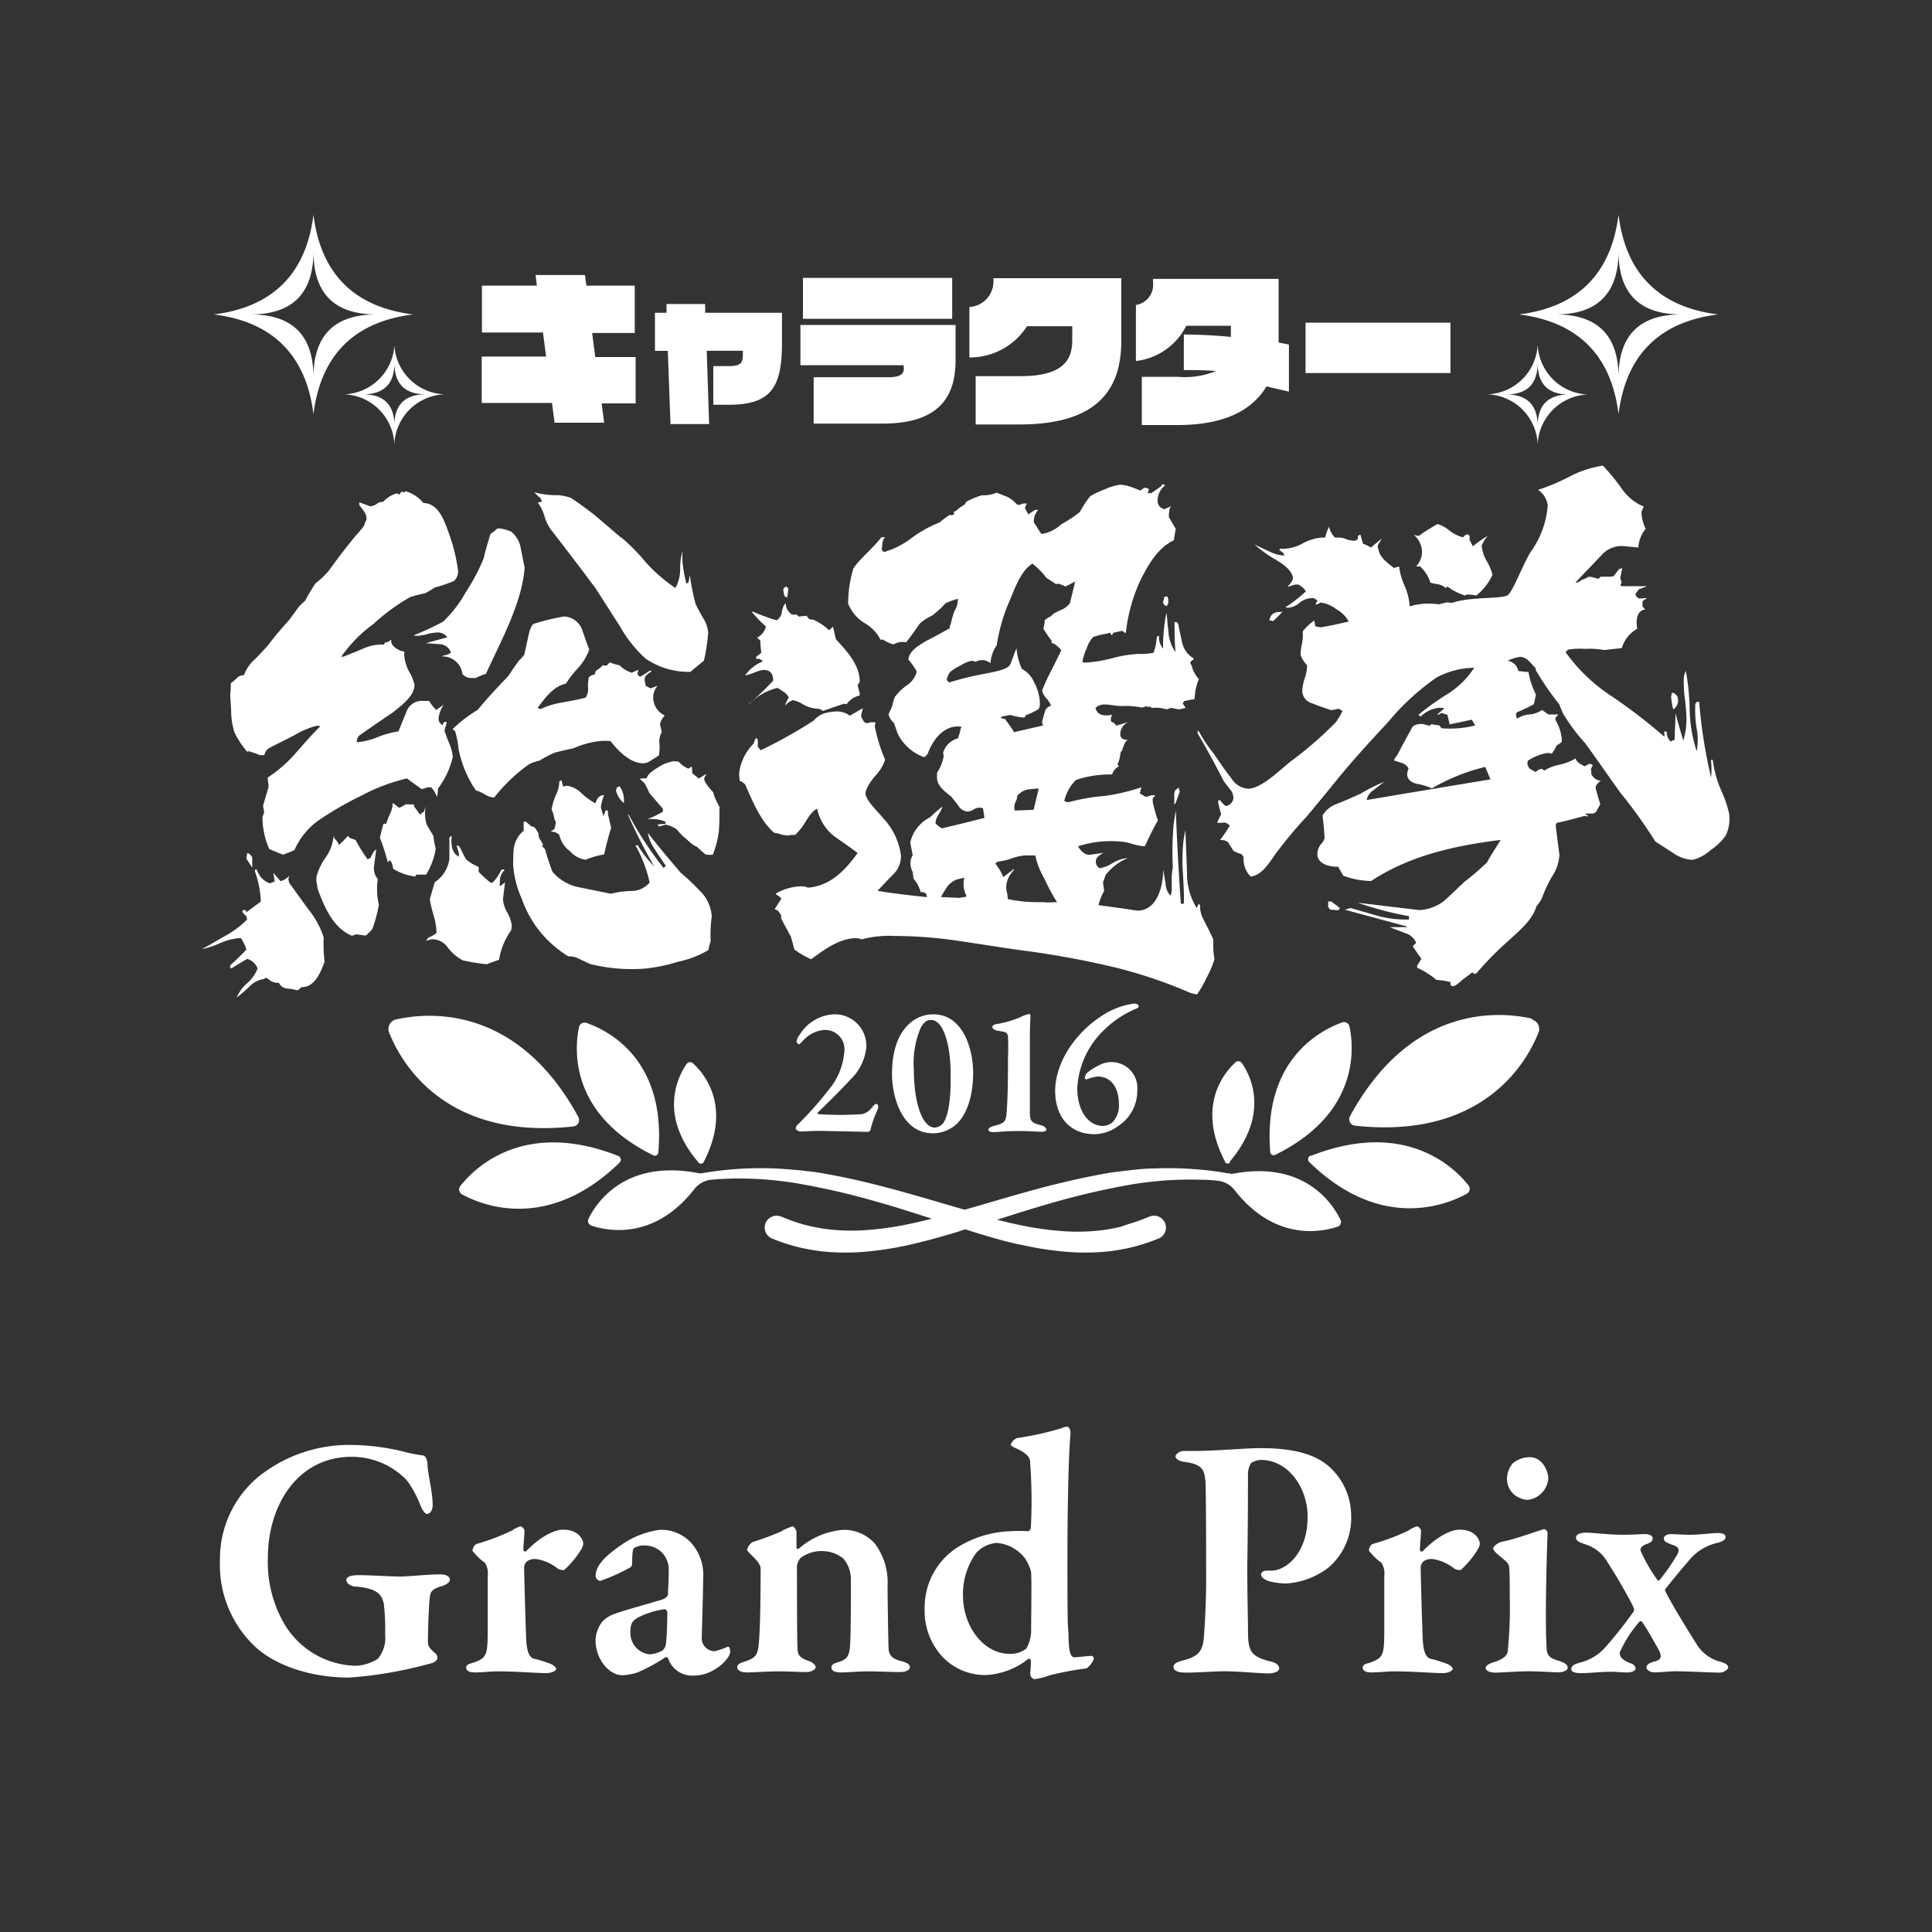 <svg xmlns="http://www.w3.org/2000/svg" width="200" height="200" viewBox="0 0 200 200"><rect x="0" y="0" width="200" height="200" fill="#333333" stroke="none"/><title>grand-prix</title><rect width="200" height="200" fill="none"/><path d="M69.41,43.9h4l-.25-7.59H76.9v.35c0,.95-.23,1.24-1.47,1.24H73.84v4h1.59c4.31,0,5.52-1.72,5.52-6.36V32.38H73l0-.91H69l0,.91H67.8v3.94h1.33Zm-12-.14h5.13l-.26-2h3.52v-4.8H61.62l-.32-2.49h4.41V29.57h-5l-.16-1.1H55.44l.14,1.1H49.89v4.85h6.32l.32,2.49H49.87v4.8h7.27Zm36.16-5.64c0,.61-.39.93-1.65.93H84.23v4.8h7.13c5.94,0,7.56-2.86,7.56-6.57V33.64H82.86v4.17H93.54Zm29.26-4.4h4.59v1.16c-1.51-.16-3.4-.25-4.87-.25v3.68c.95,0,2.19,0,3.33.1a8.5,8.5,0,0,1-3.92.6h-3.76V44h3.71c5.08,0,7.81-1.68,9.19-4l2.33.54V35.67l-1.07-.21V28.87h-13v.4a2.1,2.1,0,0,1-1.77,2.3v5.8A6.68,6.68,0,0,0,122.8,33.73Zm27.32-.32h-15v5.22h15ZM98.57,28.77H83.12V33H98.57Zm7.77,5H111v1.44c0,2-.88,3.73-5.38,3.73H101v5h4.54c8.74,0,10.54-4.26,10.54-8.74V28.8H102.84v.39a2.64,2.64,0,0,1-2.49,2.59V37A7,7,0,0,0,106.34,33.73ZM44.08,97.41a2.33,2.33,0,0,1,.72-.18,2,2,0,0,1,1.58.89,4.72,4.72,0,0,0,1.52,1.29,19,19,0,0,0,2.48.41q.55-.22,1.28-.46a7.24,7.24,0,0,1,1.25-3.05l.07-.43a3.37,3.37,0,0,0-.46-1.4,3.31,3.31,0,0,1-.45-1.36c0-.08.07-.67.21-1.78l-.53.41a2.17,2.17,0,0,1,0-.51,1.5,1.5,0,0,1,.49-1.17L52.09,90H52l-.12.07a4.49,4.49,0,0,1-.91,1.32l-.23-.05a11.71,11.71,0,0,1-1.19-1.09l0-.51a4.69,4.69,0,0,1-1.29-.77c-.11-.17-.34-.6-.68-1.32l-.28-.18v.19l.2.63,0,.39c-.78-.39-.82-1.36-.74-2.15a.43.43,0,0,0-.24.2q0,.32,0,1.06c0,.49,0,.87,0,1.13A3.45,3.45,0,0,1,45,91.33l-.51,1.77a15.79,15.79,0,0,0,.43,1.77,7,7,0,0,1,.27,1.7,3,3,0,0,1-.86.5Zm29.25.94a5.33,5.33,0,0,1,.24-.9,13.17,13.17,0,0,1,.11-2.55,4,4,0,0,0-1.09-2.54c-.68-.7-1.37-1.4-2.11-2-1.16-1.36-2.32-2.72-3.41-4.14a4.21,4.21,0,0,0,.73,1.73q.56.86,1.12,1.67l-.21.25a36.53,36.53,0,0,1-3.63-5.53H65a59.53,59.53,0,0,0,2.72,5.35A11.92,11.92,0,0,1,66,87.47a.56.56,0,0,0-.22.13l.12.12a14.07,14.07,0,0,1,1.35,3.63,2.41,2.41,0,0,1-1.9.88,9.9,9.9,0,0,0-2.12.29l-3.28-.67a4.75,4.75,0,0,1-2.76-1.61,23,23,0,0,1-.76-2.3,1,1,0,0,0-.29-.3l.06-.25a4.35,4.35,0,0,0-.26-.43,1.23,1.23,0,0,1-.2-.68,3,3,0,0,0-.39-.61l-.06-.06L55,85.54l-.56-.48h-.23V86a2.79,2.79,0,0,0-1,1.74c0-.17-.09.45-.09,1.78A10,10,0,0,0,54,93a11.28,11.28,0,0,0,4.84,6,2.23,2.23,0,0,1,1.15.28l1.09.51a17.79,17.79,0,0,0,5.54.49,16.89,16.89,0,0,0,3.57-.72A10.16,10.16,0,0,0,73.33,98.35ZM55.85,78.74a10.35,10.35,0,0,1,1.62-.84q1.24-.31,1.88-.43a9.37,9.37,0,0,1,2.77-.76,9.51,9.51,0,0,1,1.07,0c.8,1,2,2.29,3.4,2.31a1.57,1.57,0,0,0,.79-.29l.82-.52A5,5,0,0,0,68.27,77a1.87,1.87,0,0,1,.24-1.22c-.12-.51-.18-.77-.19-.81a1.8,1.8,0,0,1,.5-.9,2.07,2.07,0,0,1-1.2-2A1.86,1.86,0,0,1,68.07,71l-.73.26L66.85,71l-.13-.62L66.8,70a4.77,4.77,0,0,1,.67-.51.51.51,0,0,0-.22-.05,9.86,9.86,0,0,1-1,.62L66,69.84c0-.14.05-.31.08-.51l-.68.31a3.15,3.15,0,0,1-1.27-.77,4.32,4.32,0,0,1-1-.31l-.35.36-.38-.05a3.26,3.26,0,0,1-.71.57l-.14.37,0,.05a.67.67,0,0,0-.62.32.2.2,0,0,0,0,.16,2.57,2.57,0,0,0-.05.88,1.58,1.58,0,0,1-.26,1c-.78.2-1.57.35-2.37.49a9,9,0,0,0-2.32.7l-.27-.15c.77-1,1.6-2.2,2.91-2.48a12.72,12.72,0,0,1,1.08-1.42A6,6,0,0,0,61,67.25q-.41-1.1-.77-2.15a2.09,2.09,0,0,0-1.84-1.28,23,23,0,0,0-3.14.76c-.24.14-.44.64-.6,1.49-.22,1-.35,1.6-.38,1.71a4,4,0,0,1-.54.59c-.51.71-.88,1.25-1.1,1.6-1.09,1.14-2.17,2.28-3.17,3.51a14.28,14.28,0,0,0-2.61,2l.26.21a9.13,9.13,0,0,1,.36,1.84,11.48,11.48,0,0,0,1.79,4.29,3.63,3.63,0,0,1,.9.4,2.11,2.11,0,0,0,1,.34,17.13,17.13,0,0,1,3.62-3.45A4.45,4.45,0,0,1,55.85,78.74ZM33.51,97.05a8.89,8.89,0,0,0-1.58-2.91q-1-1.37-2-2.76L29.85,91l.1-.34a1.93,1.93,0,0,1-.9.56l-.76-.86.15.87a2,2,0,0,1-.52.21,2.15,2.15,0,0,1-1.32-1.4L26.45,90l-.06.07,0,.14A10.16,10.16,0,0,1,27,93.33l-1.5,1.11a.31.31,0,0,0-.18-.27l-.17.07-.07.14a2.11,2.11,0,0,0,.43.47l.07.34a9.88,9.88,0,0,1-2.32,1.72c-.79.46-1.58.93-2.38,1.35a9.12,9.12,0,0,0,2-.67,6.25,6.25,0,0,1,2.05-.49,4.59,4.59,0,0,1,.58,1.2c-.61.64-1.15,1.16-1.62,1.57l-.07.13v.13l.1.13,1.67-1a1.68,1.68,0,0,1,1.08,1,4.06,4.06,0,0,1-1.1,1.54,3.87,3.87,0,0,0-1.06,1.46,15.94,15.94,0,0,0,1.32-1.14,2.5,2.5,0,0,1,1.49-.77l.18-.14a2.11,2.11,0,0,1,.48.3,1.32,1.32,0,0,0,.89.22,1,1,0,0,0,.87.6,7.49,7.49,0,0,1,1.08.19l.42-.34c1.34.05,2-1.61,2.36-2.64A14.59,14.59,0,0,1,33.51,97.05ZM57,86.1a1.07,1.07,0,0,1,.91.35A2.79,2.79,0,0,0,59,88.11a2.65,2.65,0,0,0,1.62.89,8.69,8.69,0,0,1,1.92-.55c.21-.92.43-1.84.73-2.74-.23-1-.34-1.49-.34-1.41a2.13,2.13,0,0,0,0-.37l-.22-.06-.25.62-.26-.91a5.25,5.25,0,0,1,.34-1.28l-.33.06-.27.19a2.42,2.42,0,0,0-.31.61,7.19,7.19,0,0,1-1.46-1.07,2.7,2.7,0,0,0-1.44-.75l-.44.07-.17-.65-.22.12a3.34,3.34,0,0,1-.37,1.45,6.5,6.5,0,0,0-.43,1.48,3,3,0,0,1,.29,1l.17.31-.16.69Zm-16.68,3h.11a2.1,2.1,0,0,1,.27.84,5.87,5.87,0,0,0,2.28.8l.13-.2,1,0a7.32,7.32,0,0,0,1-2.7,7.77,7.77,0,0,1-.25-1.34c-.07-.08-.31-.48-.71-1.19a4.42,4.42,0,0,1-.1-1.83l-.15.51-.41.33-.1-.12c-.24-.33-.39-.54-.45-.62a.35.35,0,0,1-.09-.25v-.06l-.94,0q.17,0-.52.33h-.11l-.62-.49a2.79,2.79,0,0,1-.26,1.09,8.27,8.27,0,0,0-.43,1.1.32.32,0,0,0-.28,0c-.17.61-.29,1.09-.36,1.44a20.59,20.59,0,0,1,.83,2.58l.07-.2ZM39.11,91a1.68,1.68,0,0,1-.38-1.36c0-.09.08-.66.22-1.71l-.18.14a3,3,0,0,0-.41.74l-.3.14a14.38,14.38,0,0,1-1.25-2l-.53-.18a.45.45,0,0,1-.25-.25,12.06,12.06,0,0,1-.94.95,1.7,1.7,0,0,0-.35-.55.37.37,0,0,1-.16-.29l0-.06-.06.07a4.43,4.43,0,0,1-.84,2.17,6.07,6.07,0,0,0-.93,2l0,.4q.1.53.13.8c.69,1.85,1.59,4.06,3.56,4.86l.42-.15,1,.13a4.3,4.3,0,0,0,.69-.69,14.35,14.35,0,0,0,.67-2.52A7,7,0,0,1,39.11,91Zm24.75-9.48a2.52,2.52,0,0,1-.1.3,2.48,2.48,0,0,0,.83,1.32l0-.36a2.39,2.39,0,0,0-.45-1.38ZM25.58,88.34l-.08.54.61.94c0-.43,0-.65,0-1.08Q25.8,88.28,25.58,88.34Zm20.32-24a30.55,30.55,0,0,1-3.08,1.43,1.16,1.16,0,0,0,.38.05,4.64,4.64,0,0,0,1-.17,4.67,4.67,0,0,1,1-.17,1.22,1.22,0,0,1,1.11.49l-2.22.61,1.47.11a1.26,1.26,0,0,1,1.12.87,1.33,1.33,0,0,1-.72.28l-.2.11a2.08,2.08,0,0,1,2.11,1.82,1.19,1.19,0,0,0,.93.42h.43a9.8,9.8,0,0,1,1.08-.44c1.5-3.33,3.74-7.32,4-11q-.21-1-.4-2a2.81,2.81,0,0,0-1-1.72,5,5,0,0,0-1.11-.32l-.32,0a4.75,4.75,0,0,1-.7.56c-.26.83-.52,1.66-.7,2.51a20.58,20.58,0,0,1-1.85,3.5A12.46,12.46,0,0,1,45.9,64.32ZM44,52.08h-.16a3.82,3.82,0,0,0-1.8-1.22.72.72,0,0,1-.31.09l-.16-.06-.24.32-.17-.12h-.16a3.22,3.22,0,0,0-1.35.87.9.9,0,0,0-.64.2,1.34,1.34,0,0,1-.69.25L37.19,52l0,.28s.2.25.48.63a1.42,1.42,0,0,1,.27.68l0,.22a1.79,1.79,0,0,0-.25.61,10.52,10.52,0,0,1-.84,1c-1,1.21-1.94,2.44-2.85,3.71a9.72,9.72,0,0,1-1.33,1.25,15.17,15.17,0,0,0-1.06,1.78l-.62.58q-.73,1-1.1,1.5a30.9,30.9,0,0,0-2.11,2.52q-.71.8-1.44,1.53a4,4,0,0,0-1.09,1.61.92.92,0,0,0-.71.28,6.21,6.21,0,0,1-.65.55c0,.5,0,.74-.06,1.23,0,.11.05.66.1,1.64a7.55,7.55,0,0,0,.34,2.22,9.49,9.49,0,0,0,1.32,2l.16-.06c.84.28,1.21.41,1.1.41h.52a1.09,1.09,0,0,1,.54-.76l2.51-1.27a9.14,9.14,0,0,1,2.32-1,1,1,0,0,1,.42.05c-.9.86-1.71,1.82-2.53,2.75a14.24,14.24,0,0,1-2.91,2.55c0,.37.06.56.09.93-.25.88-.45,1.54-.58,2l.12.65-.18.52a8.25,8.25,0,0,0,.7,3.3c.61.26,1.09.45,1.43.58A11.82,11.82,0,0,0,30.48,88,7.5,7.5,0,0,1,32.87,85a34.52,34.52,0,0,1,4.53-2.63,19.63,19.63,0,0,1,4.72-1.79c.69.51,1.21.89,1.56,1.12l.62-.2h.33a2.77,2.77,0,0,1,.6,1,4.13,4.13,0,0,0,.11-.87,8.61,8.61,0,0,0,1.53-3.27,4.31,4.31,0,0,0-.4-1.48c-.28-.71-.43-1.12-.46-1.27a7.77,7.77,0,0,0,.24-.87l-.27,0a1.37,1.37,0,0,0-.17.32.76.76,0,0,1-.41-.69,2.92,2.92,0,0,1,.54-1.41l-.79.53a4.3,4.3,0,0,1-.72-.93l-.67,0a1.66,1.66,0,0,0-1.66,1.06l-.85,2.09a9.67,9.67,0,0,0-2.14.59,7.41,7.41,0,0,1-2.19.54l.08-.45.17-.23q1.74-1.23,3.51-2.42c.86-.71,2.22-1.67,2.23-2.83a4.15,4.15,0,0,0-.51-1.29A4.58,4.58,0,0,1,41.86,68a2.92,2.92,0,0,1,0-.55,1.88,1.88,0,0,1-1.29-.77l-.07-.22,0-.17,0-.06h-.05a.79.79,0,0,1-.61.28l-.08.22a4.71,4.71,0,0,0-2.13.4q-1.07.45-2.09.85h-.21a14.31,14.31,0,0,1,3.32-3.38,20.71,20.71,0,0,1,3.81-2.79A13.5,13.5,0,0,1,44,61.42q.7-.38,1-.6a14,14,0,0,0,2-.68,1.31,1.31,0,0,0,.4-1.2,18.31,18.31,0,0,0-1-3.92C46,53.93,45.43,52.24,44,52.08Zm20.26,3.55-2.69-2.3c-.81-.62-1.62-1.23-2.47-1.79a6.18,6.18,0,0,0-1.24-.28,8.72,8.72,0,0,1-2.55-.3,5.3,5.3,0,0,0,.65.61l.14.37-.43.08a4.64,4.64,0,0,1,.7,1.43,4.51,4.51,0,0,0,.7,1.43c1.57,2,3.07,4,4.57,6l2.52,3.93a13.47,13.47,0,0,0,2.66,3.36,7.86,7.86,0,0,0,4.65,1.38l1.4-1.16a18.58,18.58,0,0,0,.44-2.91A3.31,3.31,0,0,0,72.8,64c-.44-.77-.7-1.26-.79-1.47a23.67,23.67,0,0,1-.6-3l-.13.75-.22.14a13.29,13.29,0,0,1-.41-2.27,10.42,10.42,0,0,1,0-1.1,6.45,6.45,0,0,0-.24,1.82,4.09,4.09,0,0,1-.49,2,16.18,16.18,0,0,1-3.11-2.71A20,20,0,0,0,64.31,55.63ZM74.48,83.51A6.17,6.17,0,0,1,73.82,82a5.66,5.66,0,0,1-.74-.92.86.86,0,0,1-.18-.54,1.09,1.09,0,0,1,.19-.29l0-.12-.75.46-.67-.54-.05-.71-.35.23a2.48,2.48,0,0,1-1-.71,2.32,2.32,0,0,0-.48-.06,3.8,3.8,0,0,0-1.64.63c-.74.43-1.14.8-1.19,1.12l-.75.06q.34.3.51.47a8,8,0,0,1,.49,1l1.41,1.64,0,.31a11.9,11.9,0,0,1-1.64.79,3.49,3.49,0,0,1,1.77.19.17.17,0,0,1,.11.06l.06.12-.1.12a2.43,2.43,0,0,0-.76.06l.18.18.7-.18a3.39,3.39,0,0,1,1.13.5,6,6,0,0,0,1,1c.55.52.9.77,1,.73l.92.82a.87.87,0,0,0,.41.07h.38a9.63,9.63,0,0,0,.63-2.38C74.48,85.31,74.48,84.41,74.48,83.51ZM98.75,53l0,.26a.72.72,0,0,1-.46.05q-.52.36-.85.62l-.19.16a12.54,12.54,0,0,0-2.86,1.59,8.75,8.75,0,0,1-2.89,1.47.92.92,0,0,1-.24-.31,1.8,1.8,0,0,0,.08-.54,1.34,1.34,0,0,1,.27-.69h-.36c-.89,1.15-2.42,2.41-2.91,3.25a12.45,12.45,0,0,0-.54,3.63,4.22,4.22,0,0,0,1.68,2,4.18,4.18,0,0,1,1.68,1.75l.21-.05a4.16,4.16,0,0,0,1.13.52,1.87,1.87,0,0,1,.9-.26,1.33,1.33,0,0,1,.39.05c.68-.82,1.17-1.63,1.48-2a5.24,5.24,0,0,1,1.21-.77,9,9,0,0,0,1.4-1.28A8,8,0,0,1,99.11,62h.05a2.32,2.32,0,0,1-.37,1.28,12,12,0,0,0-.37,1.33l-.09.15,0,.26c-.84.49-1.7.94-2.56,1.39-.67.43-1.63.93-1.74,1.86a6.91,6.91,0,0,1,.87,1.25,2.39,2.39,0,0,1-1,1.41,5.68,5.68,0,0,0-1.26,1.21,5.68,5.68,0,0,0-.29,1c-.17.35-.3.63-.37.82a1.83,1.83,0,0,0,.58.9c.16.49.28.86.37,1.09a4.87,4.87,0,0,0,2.73,2.43,1.11,1.11,0,0,0,.38-.36c.49-1.37,1.57-2.82,3.12-2.82a1.24,1.24,0,0,1,.39.06l-.11.17a5.83,5.83,0,0,1-.27,1,2.19,2.19,0,0,0-1.54,1.49l.06.36A4.55,4.55,0,0,1,97,80v.31c-.09,1,.78,1.61,1.44,2.12l.76.95a1.19,1.19,0,0,0,1,.63,1.28,1.28,0,0,0,.56-.2,1.29,1.29,0,0,1,.57-.2,1.19,1.19,0,0,1,.43.06l.15,1c-1.47.37-2.94.74-4.42,1.08a3.29,3.29,0,0,1-.65-.51,1.81,1.81,0,0,1,.33-.94,2.9,2.9,0,0,0,.39-.8,12.19,12.19,0,0,0-1.27,1.1,3.87,3.87,0,0,0-2.06,2.62l.25,1.3a1.79,1.79,0,0,0-.23.92,2.1,2.1,0,0,0,.24.85l.07.65a3.94,3.94,0,0,1,.76,1.42.6.6,0,0,1,.57.19l.06.32c-1.71-.18-3.42-.37-5.11-.65q.73-.79,1.6-1.68a2.62,2.62,0,0,0,.83-1.94,6.9,6.9,0,0,0-1.84-3.9c-.59-.73-1.63-1.66-1.82-2.43-.09-.37.29-1.1.94-1.89a4.69,4.69,0,0,0,1.08-1.73,17.63,17.63,0,0,1-1.07-3.43.83.83,0,0,1,.1-.4,1.56,1.56,0,0,0-.34-.06,1.77,1.77,0,0,0-.55.11.49.49,0,0,1-.4-.28,2,2,0,0,1-.24-.5c.08-.31.12-.47.2-.77-.55.3-.82.46-1.36.77a2.19,2.19,0,0,0-1.4-.44,6,6,0,0,0-1.15.17,2.39,2.39,0,0,0-1.19.78,49.79,49.79,0,0,1-5.49,3.07l-.29-.36c0-.32,0-.55,0-.71l-.12-.18h-.11L78,77a5.19,5.19,0,0,0-1.49,3.08l.06.75a1.53,1.53,0,0,1,.57.38c.75,1.7,1.57,3.75,3,5a3,3,0,0,1,.63.14,2.94,2.94,0,0,0,.74.14,1.77,1.77,0,0,0,.37-.06h.43A6.11,6.11,0,0,0,83.43,85c.49-.8.89-1.21,1.17-1.26a4.82,4.82,0,0,0,2,3c.73.52,1.46,1,2.18,1.57C87.5,90.06,86,91.7,83.65,91.89a1.68,1.68,0,0,0-.7-.14,5.51,5.51,0,0,0-2.64.75l.07.13a1.31,1.31,0,0,1,.51.4l-.7,1.09.33.14a3.1,3.1,0,0,1,.36.52.82.82,0,0,0,0,.32s.34.68,1,1.87c.15.59.27,1,.36,1.33a9.45,9.45,0,0,0,1.73,1c1.36-1,2.92-2.16,4.63-2.18a1.92,1.92,0,0,1,.62.12,10.87,10.87,0,0,1,3.37-.35,45.42,45.42,0,0,1,6.89.55c2.23.32,4.53.71,6.76,1a93.1,93.1,0,0,1,9.32,1.74,48.9,48.9,0,0,1,7.24,2.42,3.63,3.63,0,0,0,1.12.34,10.93,10.93,0,0,0,1-1.76,10.22,10.22,0,0,0,.8-1.88,8.45,8.45,0,0,1-.11-2c-.33-.83-.85-1.73-1.17-2.42a2.93,2.93,0,0,1-.21-1.19l-.14-.13-.21.44a6.79,6.79,0,0,1-1-3.74q-.08-2.16-.17-4.33c-.08.38-.15.76-.2,1.14a18.56,18.56,0,0,0-.06,3.25c.06,1.07.14,2.15.1,3.23h-.31c-.22-3.21-.4-6.42-.52-9.64-.09.5-.17,1-.23,1.45a33.73,33.73,0,0,0-.08,4.45,5.66,5.66,0,0,0-.11,1.27q0,.83,0,1.08a3.9,3.9,0,0,1-.12.57,1.93,1.93,0,0,1-.52-1.26q-.12-.7-.24-1.46a8.41,8.41,0,0,1-.06.89c-.18,1.53-.86,3.38-2.65,3.37-1.32-.21-2.64-.39-4-.57a6,6,0,0,1,.59-1.47l-.12-.89.28-.77a5.77,5.77,0,0,1,2.3-1.75,3.62,3.62,0,0,0-1.59.53,3.68,3.68,0,0,1-1.32.53.74.74,0,0,1-.4-.76c0-.3.29-.58.8-.84l-1.48.21c-.42,0-.81-.29-1.18-.88a10.86,10.86,0,0,1,4.29-.5,5,5,0,0,1,1.29.24,5.17,5.17,0,0,0,1.34.25c.43-.9.85-1.81,1.36-2.67a13.46,13.46,0,0,1-.54-1.94l0-.31a.62.62,0,0,1,.3-.31l-.26-.06a1.25,1.25,0,0,0-.41.09,1.23,1.23,0,0,1-.36.09l-.61-.37.17-.62a20.83,20.83,0,0,1-3.75.89,20.24,20.24,0,0,0-3.81.66l-.27-.06-.16-.06a4.52,4.52,0,0,1,1.21-2.19,11.25,11.25,0,0,1,3.74-.57l.13-.3a1.62,1.62,0,0,1,.58-.55l-.15-.18a4,4,0,0,0,.27-.84,2.16,2.16,0,0,1,.08-.47l.12-.12a4.39,4.39,0,0,1,.38-.94l.23-.17c-.55,0-.81-.23-.79-.69a1.4,1.4,0,0,1,.87-1.18l-1.29.39a.77.77,0,0,0-.49-.39L115,74.6v-.22a.6.6,0,0,1,.12-.33l-.05-.05c-1,.18-1.47-.06-1.67-.7a1.28,1.28,0,0,1,1-.37,6.68,6.68,0,0,1,.84.08,6.54,6.54,0,0,0,.84.08,8.27,8.27,0,0,1,2.12.16l.59-.16v.11l-.11.05v0l.38-.13.06.11.22.05a3.7,3.7,0,0,1,1.44.16l.43-.16.83.16.7-.16-.3-.43a.61.61,0,0,1,.15-.27q.7-.16,1.08-.21a5.59,5.59,0,0,1,.44-2.07,3,3,0,0,1-.75-1.42.6.6,0,0,1-.15-.31,1,1,0,0,1,.36-.31l0-.1a2.54,2.54,0,0,1-1.19-1.61q-.22-1-.42-2l-.14-.15h-.23c0,1,0,2.08.1,3.11a4.16,4.16,0,0,1-.72-1.92c0-.24-.07-.6-.11-1.08s-.07-.84-.11-1.08a17.68,17.68,0,0,0-.35,3.72,2.08,2.08,0,0,1-.41-.93,1.55,1.55,0,0,1,0-.41l-.16.05-.09.16a4.92,4.92,0,0,1-.34,1.56,6.74,6.74,0,0,1-1.55.11,13.44,13.44,0,0,0-2.73.45,13.48,13.48,0,0,1-2.73.45,1.15,1.15,0,0,1-.34-.05,5,5,0,0,1,.44-1.41,3,3,0,0,1,.68-1.19,8.55,8.55,0,0,1,1.56-.37v-.05h.11c.11,0,.15,0,.13.1l.14.15.13-.26.92-.21.38.26a17.56,17.56,0,0,1,1.47-5.4c.83-1.65,1.79-3.42,3.51-4.23.07-.47.11-.71.19-1.19l-.7-1.19a3.06,3.06,0,0,1,.11-1l.16-.16-.75.32a.88.88,0,0,1-.69-.73,2,2,0,0,1,.77-1.73l-.13-.1a.37.37,0,0,0-.24.05l0,.11c-.49.35-.84.6-1.07.74h-.36l.13-.42a1.81,1.81,0,0,0-.38-.15,1.1,1.1,0,0,0-.5.32,8.72,8.72,0,0,0-1.39-.52,3.42,3.42,0,0,0-.74-.1,5.52,5.52,0,0,0-1.59.49,10.1,10.1,0,0,0-1.47.69A9.62,9.62,0,0,0,111.79,53a12.58,12.58,0,0,1-1.91,1.26,4,4,0,0,1-1.91,1h-.16l-.13-.15c-.25-.41-.44-.72-.58-.92l-.07-.1a1.66,1.66,0,0,1,.45-1.3,1.15,1.15,0,0,0-.33,0,8,8,0,0,0-.69.47l-.37-.67.2-.47-.33,0-.51.16-.23-.1a2.82,2.82,0,0,0-1-.77l-1.05-.41a3.43,3.43,0,0,1-1.53.27,8.46,8.46,0,0,0-1.63.68l-.12.26a5,5,0,0,0-.79.55.61.61,0,0,1-.26.18Zm.75,39.88-.1.07-2-.09q.3-.52.6-1a2.41,2.41,0,0,1,1-.8l.82-.21a2.78,2.78,0,0,0,.25,1.94A1.85,1.85,0,0,1,99.5,92.91Zm8.68.51-.86,0a14.51,14.51,0,0,1-3-.32,3,3,0,0,0-.08-.67,2.87,2.87,0,0,1-.08-.61,2.71,2.71,0,0,1,.77-1.69V90l0-.06h-.05l-.06.13q-.63.46-.95.73a6.05,6.05,0,0,0-.84-1.41l.26-.2a5.43,5.43,0,0,0,1.41-.32,5.43,5.43,0,0,1,1.47-.32l1,0a8.36,8.36,0,0,0,.94,2.4,21.31,21.31,0,0,0,1.31,2.44Q108.58,93.42,108.18,93.42ZM105,83.53a1.52,1.52,0,0,1,.15-.57,1.42,1.42,0,0,0,.15-.44v-.13a1.89,1.89,0,0,1,1-.64q.33-.06,1.2-.13v.12L107,83.83l-1.93.08A.75.75,0,0,1,105,83.53Zm-4.49-15.12a1.51,1.51,0,0,1,.51.1,1.29,1.29,0,0,1,1.51.15,3.75,3.75,0,0,1,.65-1.86,18.34,18.34,0,0,1,1.34-4.62c.55-1.29,1.13-3.05,2.35-3.84a8.22,8.22,0,0,1,1.45,1.47c.45.3.8.52,1,.66l.21-.05a3.28,3.28,0,0,1,.77.3l1-.52q-.35,1.49-.55,2.26a2.28,2.28,0,0,1-1,.72q-.82.36-.95.62a1.85,1.85,0,0,0-.65.41c0,.38-.1.67-.14.87a10.55,10.55,0,0,0,.85,1.23l0,.26.23.05a4.23,4.23,0,0,1,.77.67c-.05.14-.4.88-1.09,2.24a19.45,19.45,0,0,0-.89,1.94,1.76,1.76,0,0,0,.44.82,2.62,2.62,0,0,1,.49.77.84.84,0,0,0-.65.65q-.17.55-.29,1.05l.11.34-3,.69A17.75,17.75,0,0,0,104,74.39l-.11.06c-.08-.07-.13-.11-.17-.11l-.11.06.06-.22.9-.17a7.14,7.14,0,0,0,1.46.28l.22-.28a6.64,6.64,0,0,0,1.21-.57c.17-.13.22-.45.17-1a5.16,5.16,0,0,0-.61-1.87,2.75,2.75,0,0,0-1.24-1.33,6.45,6.45,0,0,1-.55-2.13c-.34.76-.54,1.54-.71,1.76-.42.54-1.91.72-2.89.94a28.5,28.5,0,0,0-3.37.84L98,70.39a2,2,0,0,1,.37-.84,5.4,5.4,0,0,1,1.1-.68A3.81,3.81,0,0,1,100.53,68.41Zm18.14,4.88v0S118.62,73.29,118.67,73.29Zm3,8.5-.09.37c0,.42,0,.63,0,1.06h.11l.47-1.31-.09-.12,0-.18v-.06A.61.61,0,0,0,121.72,81.79Zm-1.12-20c-.06.34-.11.51-.15.51a.61.61,0,0,0,.16.31l.2.15a.65.65,0,0,0,.2-.57l0-.15a1.46,1.46,0,0,0-.11-.31ZM80.39,64.21A19.3,19.3,0,0,1,78,63.34a.21.21,0,0,0-.16,0l.06.1a15.45,15.45,0,0,0,1.39,1.42A1.76,1.76,0,0,1,78.38,66l.33.32c0,.5.06.75.09,1.26a6.33,6.33,0,0,1-.52.41l0,.21.32,0a1.54,1.54,0,0,1,.38.26,4.23,4.23,0,0,0-1.85,1.46,5.87,5.87,0,0,0,1-.31,3.43,3.43,0,0,1,.91-.26c.68,0,1,.37,1,1.11a25.68,25.68,0,0,1-2.51,2.39h.05a6.16,6.16,0,0,1,2.9-1.64c.69.39,1.08.71,1.16,1l-.32.64c0,.11,0,.16,0,.27q.05-.37.76-.64a3.31,3.31,0,0,1,1.07.45,3.6,3.6,0,0,0,1.63.45.84.84,0,0,1,.39.22l2.19-.75.28.05a2.22,2.22,0,0,1,1.35-.9V71.7a4.87,4.87,0,0,1-.2-.79L89,70.6v-.16c-.07-1.71-1.4-3.1-2.47-4.27l-.3-1.29-.41.36a5.8,5.8,0,0,0-1.62-1.09h-.11a.23.23,0,0,1-.16-.05l-.16,0-.29-.36-.79.09-.22-.21a3.22,3.22,0,0,1-.48,0,1.36,1.36,0,0,1-.63-.94.43.43,0,0,1,0-.21c-.14,0-.28.29-.41.77A1.17,1.17,0,0,1,80.39,64.21Zm1.11-2.36.11-.93-.22-.21c-.21.1-.3.22-.3.36a2.9,2.9,0,0,0,.14.67Zm67.31-7.6q-1.13.64-1.94,1.23l-.49-.1a2.47,2.47,0,0,1,.82,1.59,2.16,2.16,0,0,1-.61,1.66H147a3.85,3.85,0,0,1,1.08,1.69,4.86,4.86,0,0,0,.73.15,1.72,1.72,0,0,1,.87.41l.11-.16a1.3,1.3,0,0,1,.41.26,7.63,7.63,0,0,0,1.45.67l.17-.1a4.36,4.36,0,0,1,1,.1,5.74,5.74,0,0,0,1.68-2.15,5.49,5.49,0,0,0-.59-1.41,4,4,0,0,1-.53-1.61,3.78,3.78,0,0,1,.62-1,11.61,11.61,0,0,0-1.53,1.07l-.34-.67,0-.42-.19-.15a.8.8,0,0,0-.36.16l-.11.16a3.82,3.82,0,0,1-1.43-.71A3.27,3.27,0,0,0,148.8,54.25ZM138.71,94l-.9-.68h-.19c-.09,0-.13,0-.13.06l0,.42c0,.08.06.2.22.36l.83.07ZM173,72.23a9,9,0,0,0,.21,1.21,1.09,1.09,0,0,0,.5-1,.74.74,0,0,0-.61-.74A1.38,1.38,0,0,0,173,72.23Zm6,12a12,12,0,0,0-.83-2.42,11.24,11.24,0,0,1-.86-3.15h-.18l0,.19a7.57,7.57,0,0,1,0,1.62,50.67,50.67,0,0,1-1.23-7.82h-.12a.26.26,0,0,0-.18.05l-.11.21v.26a11.46,11.46,0,0,0,.15,2.26,6.4,6.4,0,0,1,0,2.33,14.87,14.87,0,0,1-.73-4.44,24.12,24.12,0,0,0-.39-3.86,1.8,1.8,0,0,0-.22.9c0,.46,0,1.11.11,1.9s.15,1.52.17,1.94a7.43,7.43,0,0,1-.33,2.46q-.42-1.41-.81-2.83c0,.92-.07,1.84-.08,2.76l-.23.06-.11.12c-.29-.13-.45-.46-.48-1a1,1,0,0,0-.24-.07,1.19,1.19,0,0,0,0,.38l0,.19A57,57,0,0,0,166.73,72a17.82,17.82,0,0,1-4.66-4.48l.23-.26a7,7,0,0,1,1.77-.09,8.88,8.88,0,0,1,2,.12l1.82-.2a3.32,3.32,0,0,1,1.6-2c-.15-.7-.12-1.9.84-2a2.26,2.26,0,0,1-.3-.32v-.54l.47-.32-.83.05q-.36-.21-.37-.48l.35-.48a6.69,6.69,0,0,0,.83-.32l-2.62,0-.12-.11a.54.54,0,0,1,.11-.21V60.2l-.13-.37.22-1-.3.06a8.15,8.15,0,0,0-.58.75l-.36.06q-1,0-1,0l-.23.22a8.46,8.46,0,0,0-.84-.21h-.18a3,3,0,0,1-.71.32l-.41.27h-.24l2.86-3a2.76,2.76,0,0,1,2.09-.77l1.56.15a3.37,3.37,0,0,1,.76-1.94,4.17,4.17,0,0,1-.44-1.76l.24-.54a5.14,5.14,0,0,1-2.3-1.89,19.6,19.6,0,0,0-1.94-2.35,11.15,11.15,0,0,0-3.41,1.12,20.93,20.93,0,0,1-3.29,1.39,2.28,2.28,0,0,1,1,1.62,9.41,9.41,0,0,1-1.75,4.78c-.87,1.41-1.82,4.06-2.38,4.49s-3.92.15-5.74.8a3.18,3.18,0,0,1-.54-.05l-.88.21a7,7,0,0,0-3,.21,6.17,6.17,0,0,0-.53-2.13,7.48,7.48,0,0,1-.57-2l-.53.16c-.58-.47-1.46-1.06-1.59-1.88a.94.94,0,0,1-.09-.41,1.31,1.31,0,0,1,.19-.36l.24-.41-1.14.94a4.29,4.29,0,0,0-.82-.4l-.25-.92-.18.05-.11.15a.24.24,0,0,1-.07.31.55.55,0,0,1-.32.11,2.73,2.73,0,0,1-.86-.19,1.67,1.67,0,0,0-.8-.14h-.3a2.27,2.27,0,0,1-.62-1.12,4.79,4.79,0,0,0-.4,1.13,2.45,2.45,0,0,0-.49,0,5.06,5.06,0,0,0-1.85.6,4.3,4.3,0,0,1-2,.55h-.3l-.11.1a1.6,1.6,0,0,0,.39.3l.15.3a3.55,3.55,0,0,1-1.5-.39l-1.6-.75A12.63,12.63,0,0,0,132.17,58c.7.44,1.53,1,1.68,1.8,0,.21-.16.54-.56.91h.18a4.12,4.12,0,0,1,.63-.2l.3,0a2,2,0,0,1,.79.7,14.21,14.21,0,0,1-2.14,1.66l.3.05a2.12,2.12,0,0,0,1.16-.5,2.15,2.15,0,0,1,1.17-.5H136a2.69,2.69,0,0,1,.38.25l-.2.4h.18l.34-.2a3.42,3.42,0,0,1,1.68.73,3.07,3.07,0,0,1,1.24,1.24c-1,.23-1.93.45-2.91.6l-.54-.1-.12-.61a6.69,6.69,0,0,0-1.09,1,.41.41,0,0,0-.09.35,4.25,4.25,0,0,1-.11,1.14,4.54,4.54,0,0,0-.11,1.14,3.05,3.05,0,0,0,.66,1,4.1,4.1,0,0,1-.24,1.35,4.55,4.55,0,0,0-.26,1.36,1.37,1.37,0,0,0,1,1.23c.67.27,1.33.49,2,.72l.76-.15.41.22a6.78,6.78,0,0,1-.69,1.17,38.15,38.15,0,0,1-4.6,4c-1.21.95-3,2.78-4.41,2.89a2.18,2.18,0,0,1-1.8-1.07c-.65-.81-1.23-1.69-1.82-2.54a16.74,16.74,0,0,1-1.62-2.44l-.08.28c.94,1.6,1.82,3.23,2.67,4.87,0,.08.26.38.66.91a1.38,1.38,0,0,1,.39,1,.91.91,0,0,1-.81.78,2.87,2.87,0,0,1-.57-.62l-.19.06,0,.24q.19.8.31,1.17a8.58,8.58,0,0,0-.42.86,1.56,1.56,0,0,0,.65,0,.79.79,0,0,1,.65.33,12.47,12.47,0,0,1-1,1.47c.47,0,.76.12.89.33.31.51.49.78.52.82a4.7,4.7,0,0,0,.84.33l.19.31a2.59,2.59,0,0,0,.72,2c1.15-.11,1.91-1.4,2.5-2.23a44.62,44.62,0,0,1,3.27-3.94c1.11-1.33,2.21-2.66,3.29-4,1.64-2,3.42-3.94,5.2-5.85a24.92,24.92,0,0,1,5-4.59,8.43,8.43,0,0,1,3.89-1A9.18,9.18,0,0,1,150,71.75,28.15,28.15,0,0,0,146.83,74l.23.18a3.23,3.23,0,0,1,1.88-.91,3.43,3.43,0,0,1,.59.06c-.3.25-.45.37-.76.65h.18a.74.74,0,0,1,.29-.17l.59.18q.17.64.23,1l2.3-.49.35.6a10.72,10.72,0,0,1-3.48.29l-.23-.3a6.6,6.6,0,0,1-.82-.13l-.18.17-.76-.19q-.94,0-1.13.5c-.49.91-1,1.83-1.48,2.75a1.54,1.54,0,0,0-.33.53l.83.26a1.3,1.3,0,0,1,.69.56,2,2,0,0,0-.15.6c0,.48.3.82,1,1a6.58,6.58,0,0,1,1.56.47,20.5,20.5,0,0,1,5.52-2.22l.54,1.29c-4.27.71-8.54,1.41-12.81,2.14a1.49,1.49,0,0,1,.67-1l1.13-.88a17.35,17.35,0,0,0-2.41,1.21c-.86.39-1.73.78-2.61,1.12a2.74,2.74,0,0,0-1.35,1.16c.12,1,.19,1.82.21,2.35a1.42,1.42,0,0,1-.35.58,1.68,1.68,0,0,0-.39.89c-.14,1.15,1.21,1.51,2.14,1.47l.53.93a8.55,8.55,0,0,0,2.89.55c4-2.64,8.73-3.68,13.41-4.25-.48.78-1,1.55-1.42,2.33a25.5,25.5,0,0,1-2.33,2c-.68.65-1.36,1.3-2.05,1.93a4.49,4.49,0,0,1-2.65,1l-6.34-.76a34.18,34.18,0,0,0,5.3,1.39l0,.35h-.47a11,11,0,0,1-2.83-.4L139.81,94l-.6.17,6.47,1.75-.07.06c-.22,0-.53,0-.91,0s-.66,0-.84,0l1.64.63a1.71,1.71,0,0,1,1.1,1,3.91,3.91,0,0,1-.36.34c.38.57.68,1,.9,1.3-.2.33-.34.57-.44.71v.22a8.35,8.35,0,0,1,2,1.26,7.82,7.82,0,0,1,1.45.22v.27l.14.16.35-.05a7,7,0,0,0,.71-.58l1.06-.8.21.16.21-.05a33.32,33.32,0,0,1,3.41-3.46c1-.93,2.43-2.1,2.8-3.47a4.56,4.56,0,0,0,.58-.87,14.26,14.26,0,0,1,1-2.16,4.53,4.53,0,0,0,.81-2.31q-.2-1.54-.39-3.08l.11-.24c1-.19,1.93-.47,2.88-.72l.31.07.05-.12-.25-.07.05-.12.74,0,.3-.17a6.85,6.85,0,0,1,.43-.78c-.33-1.1-.49-1.7-.49-1.78a1.22,1.22,0,0,1,.56-.66,1.23,1.23,0,0,1-1-.7l0-.24a.58.58,0,0,1,0-.37l.16-.3-.19-.13h-.24l-.41.24q-.86-.39-.94-.82a5.68,5.68,0,0,1-1.7.66,4.42,4.42,0,0,0-1.54.6,1.88,1.88,0,0,1-.25-.19.5.5,0,0,1-.24.05,2.17,2.17,0,0,0-.41.29l-.67-.38-.19-.43.05-.36a5.24,5.24,0,0,1,2-.8,2,2,0,0,1,.48.07,4.48,4.48,0,0,0,.5-.84l.52-.35a2.06,2.06,0,0,0,0-.49,4.71,4.71,0,0,0-.66-1.84l.05-.24.23-.24v-.06l-1,0-.66-.47a2.5,2.5,0,0,1-1.28.47,2.67,2.67,0,0,0-1.28.43,1,1,0,0,1-.13-.42l.06-.18.06-.06a17.34,17.34,0,0,0,1.74-.83l.21-1a8.37,8.37,0,0,1-.77-2.32l-1.06-.12a1.3,1.3,0,0,0-1.1-1.06,4.5,4.5,0,0,1,1.34-.41,1.47,1.47,0,0,1,.87.45c.26.26.5.52.7.77v.16a30.89,30.89,0,0,0,2.44,3.55c.16.42.29.71.37.92a19.57,19.57,0,0,0,2.31,3.1c1.25,1.71,2.44,3.47,3.68,5.17a50.2,50.2,0,0,1,3.58,5l1.93,1.25a3.69,3.69,0,0,0,1.92.65,4.22,4.22,0,0,0,1.86-1,6,6,0,0,0,1.58-1.52A4,4,0,0,0,179,84.24ZM132.62,63.35q-1.07-.05-1.21.85l.37.1a11.8,11.8,0,0,0,1-1Zm34.93-20.48c.76-6.1,4.21-9.56,10.31-10.32-6.1-.76-9.56-4.22-10.31-10.32-.76,6.1-4.21,9.56-10.31,10.32C163.34,33.31,166.8,36.77,167.55,42.87Zm0-16.84q0,6.52,6.51,6.52-6.51,0-6.51,6.52,0-6.52-6.51-6.52Q167.55,32.55,167.55,26ZM159.18,46a5.4,5.4,0,0,1,5.16-5.16,5.4,5.4,0,0,1-5.16-5.16A5.4,5.4,0,0,1,154,40.82,5.4,5.4,0,0,1,159.18,46Zm0-8.42q0,3.26,3.26,3.26-3.26,0-3.26,3.26,0-3.26-3.26-3.26Q159.18,40.82,159.18,37.56ZM32.45,42.87c.76-6.1,4.21-9.56,10.31-10.32-6.1-.76-9.56-4.22-10.31-10.32-.76,6.1-4.21,9.56-10.31,10.32C28.23,33.31,31.69,36.77,32.45,42.87Zm0-16.84q0,6.52,6.51,6.52-6.51,0-6.51,6.52,0-6.52-6.51-6.52Q32.45,32.55,32.45,26Zm8.38,9.63a5.4,5.4,0,0,1-5.16,5.16A5.4,5.4,0,0,1,40.82,46,5.4,5.4,0,0,1,46,40.82,5.4,5.4,0,0,1,40.82,35.66Zm0,8.42q0-3.26-3.26-3.26,3.26,0,3.26-3.26,0,3.26,3.26,3.26Q40.82,40.82,40.82,44.08Zm41.77,72.33a.56.56,0,0,0-.23.41c0,.12.31.31.44.31.48,0,1.25-.06,1.91-.06.89,0,5,.1,5.1.1s.27-.08.29-.19a9.67,9.67,0,0,1,.69-2c.14-.29.19-.7-.1-.7-.12,0-.29.17-.42.35a1.74,1.74,0,0,1-1.08.71,34.32,34.32,0,0,1-4.46,0c-.06,0-.14-.1-.1-.15,1.47-1.43,2.47-2.43,3.42-3.46a5.3,5.3,0,0,0,1.62-3.32A3.26,3.26,0,0,0,86.36,105a4.4,4.4,0,0,0-3.59,2.14,1.35,1.35,0,0,0-.31.68.39.39,0,0,0,.25.29c.06,0,.15-.12.41-.37a3.28,3.28,0,0,1,2.28-1.12,2,2,0,0,1,2,2.3,7,7,0,0,1-1.7,4A35.28,35.28,0,0,1,82.59,116.41ZM96.6,105a3.72,3.72,0,0,0-1.87.52c-1.35.85-2.39,2.57-2.39,5.66,0,2.3,1,6.14,4.23,6.14a3.6,3.6,0,0,0,1.93-.56c1.2-.71,2.24-2.61,2.24-5.75C100.73,108.75,99.78,105,96.6,105Zm1.2,11a1.24,1.24,0,0,1-1,.73c-1.45,0-2.2-2.92-2.2-6a9.42,9.42,0,0,1,.71-4.33c.25-.46.58-.81,1-.81a1,1,0,0,1,.79.31c.5.39,1.31,2,1.31,5.31C98.45,114.06,98.12,115.35,97.79,116Zm6.4-.73c-.08.71-.12,1-1.22,1.26-.44.12-.66.25-.66.42s.25.25.52.25,1.35-.12,2.82-.12c.75,0,1.83.08,2.14.08s.52-.08.52-.23-.25-.37-.46-.42c-1.27-.31-1.25-.48-1.25-1.78,0-2.3,0-5.7,0-7.07s.06-2.28.06-2.49-.1-.21-.17-.19a3.21,3.21,0,0,0-.89.33,11.5,11.5,0,0,1-2.47.71c-.19,0-.42.15-.42.29s.19.31.46.37.54.08.87.17a.5.5,0,0,1,.29.41,22.52,22.52,0,0,1,0,2.34C104.37,112.18,104.27,114.69,104.19,115.25Zm10,1.29c-1.49,0-2.68-1.49-2.68-3.92a9,9,0,0,1,2.68-5.93,10.68,10.68,0,0,1,3.34-2.26c.29-.12.33-.17.33-.29s-.14-.27-.48-.27a8,8,0,0,0-3.51,1.39c-2.62,1.74-4.65,4.75-4.65,7.67,0,2.59,1.47,4.46,4.07,4.46a4.14,4.14,0,0,0,2.43-.83,4.32,4.32,0,0,0,2-3.69,2.68,2.68,0,0,0-4-2.59,5.68,5.68,0,0,0-1.18.75.85.85,0,0,0-.25.54.17.17,0,0,0,.21.14,4.57,4.57,0,0,1,1.12-.29c1.37,0,2.2,1.14,2.2,2.86a2.5,2.5,0,0,1-.68,1.89A1.58,1.58,0,0,1,114.2,116.55ZM64,119.66c-9.89-3.89-15,1.39-16.35,3.12a.57.57,0,0,0,.17.85c1.94,1.08,8.83,4,16.31-3.27A.42.42,0,0,0,64,119.66ZM60.7,105.89a.59.59,0,0,0-.76.43c-.44,2.07-1.14,8.94,7.69,13.28a.36.36,0,0,0,.52-.29C69,109.49,62.7,106.57,60.7,105.89ZM72.84,120.3c3-5.79,0-9.23-1.11-10.23a.44.44,0,0,0-.66.08c-.84,1.22-3,5.26,1.26,10.21A.31.31,0,0,0,72.84,120.3Zm-13.49-3.69a.67.67,0,0,0,.51-1c-6.39-11.71-15.66-10.8-18.83-10.08a1,1,0,0,0-.73,1.4C41.52,110,46.06,118.06,59.36,116.61Zm76.33,3a.42.42,0,0,0-.14.69c7.48,7.3,14.37,4.35,16.31,3.27a.57.57,0,0,0,.17-.85C150.69,121,145.58,115.77,135.69,119.66Zm-4.19-.35a.36.36,0,0,0,.52.29c8.83-4.34,8.13-11.21,7.69-13.28a.59.59,0,0,0-.76-.43C136.94,106.57,130.69,109.49,131.5,119.31Zm-4.19,1c4.23-5,2.1-9,1.26-10.21a.44.44,0,0,0-.66-.08c-1.1,1-4.1,4.44-1.11,10.23A.31.31,0,0,0,127.32,120.35Zm31.29-14.81c-3.17-.72-12.43-1.64-18.83,10.08a.67.67,0,0,0,.51,1c13.3,1.45,17.83-6.65,19-9.66A1,1,0,0,0,158.6,105.55Zm-31.2,16a1,1,0,0,1-.35,0c-.82-.15-1.68-.27-2.57-.35a36.55,36.55,0,0,0-5-.14c-.87,0-1.76.1-2.66.2l-1.35.16-.68.1-.67.12c-1.81.33-3.62.74-5.41,1.19-3,.77-6,1.69-8.84,2.5-2.84-.81-5.81-1.73-8.84-2.5-1.8-.46-3.61-.87-5.41-1.19l-.67-.12-.68-.1-1.35-.16c-.9-.09-1.79-.16-2.66-.2a36.54,36.54,0,0,0-5,.14c-.89.09-1.75.21-2.57.35a1,1,0,0,1-.35,0c-7.68-1.5-10.64,3.14-11.41,4.72a.51.51,0,0,0,.29.7c1.56.53,6.45,1.61,10.65-3.75a2.56,2.56,0,0,1,1.79-1q.81-.07,1.66-.1a35.41,35.41,0,0,1,4.89.17c.84.09,1.7.2,2.56.35l1.29.24,1.31.27c1.74.36,3.51.81,5.26,1.31,2,.56,3.92,1.18,5.85,1.8-1,.25-1.94.47-2.87.65a31.29,31.29,0,0,1-4.26.55,20.59,20.59,0,0,1-3.56-.1c-.52-.06-1-.14-1.45-.23l-.64-.14-.57-.15a17.16,17.16,0,0,1-1.65-.56l-.43-.17-.15-.06h0a1.25,1.25,0,0,0-1.57.52,1.23,1.23,0,0,0,.6,1.74h0l.17.07.49.19a19.61,19.61,0,0,0,1.9.59l.66.16.73.14c.51.09,1.06.17,1.65.22a22.92,22.92,0,0,0,4,0,33.53,33.53,0,0,0,4.54-.7c1.58-.35,3.21-.8,4.87-1.3l1-.32,1,.32c1.66.5,3.29,1,4.87,1.3a33.53,33.53,0,0,0,4.54.7,22.92,22.92,0,0,0,4,0c.59-.05,1.14-.13,1.65-.22l.73-.14.66-.16a19.61,19.61,0,0,0,1.9-.59l.49-.19.17-.07h0a1.23,1.23,0,0,0,.6-1.74,1.25,1.25,0,0,0-1.57-.52h0l-.15.06-.43.17a17.16,17.16,0,0,1-1.65.56L116,127l-.64.14c-.44.09-.93.17-1.45.23a20.58,20.58,0,0,1-3.56.1,31.29,31.29,0,0,1-4.26-.55c-.93-.18-1.89-.41-2.87-.65,1.92-.62,3.88-1.24,5.85-1.8,1.75-.5,3.52-.94,5.26-1.31l1.31-.27,1.29-.24c.86-.15,1.71-.26,2.56-.35a35.41,35.41,0,0,1,4.89-.17q.85,0,1.66.1a2.56,2.56,0,0,1,1.79,1c4.2,5.36,9.09,4.28,10.65,3.75a.51.51,0,0,0,.29-.7C138,124.69,135.08,120,127.4,121.55Z" fill="#fff"/><path d="M42.2,150.38a14.32,14.32,0,0,0,1.62.29c.14,0,.4.32.43.83,0,1,.54,2.88.54,4.32,0,.47-.22.9-.61.9-.18,0-.47-.4-.68-.94a10.86,10.86,0,0,0-1.37-2.52,7.85,7.85,0,0,0-5.76-2.45c-5.44,0-8.64,4.86-8.64,10.47a12.69,12.69,0,0,0,1.51,6.48,8.82,8.82,0,0,0,7.6,4.68,4.61,4.61,0,0,0,2.27-.72,3.36,3.36,0,0,0,.76-2.52,22.8,22.8,0,0,0-.14-3.2c-.22-.83-.5-1.55-2.88-1.76-.54,0-1-.36-1-.68s.5-.5,1.22-.5c1.33,0,3.35.14,4.32.14s2.84-.22,4.18-.22c.68,0,1,.25,1,.54s-.4.54-.83.68c-1.22.32-1.19.76-1.26,1.26s-.18,3-.18,4.46c0,.5.14.65.58,1.08.29.22.4.36.4.61s-.29.47-.54.54c-.61.18-1.84.5-3.28.79a40.82,40.82,0,0,1-5.33.72c-3.89,0-7.49-1.19-9.65-3.13a11.63,11.63,0,0,1-3.71-9,11.06,11.06,0,0,1,4-8.67,15,15,0,0,1,9.65-3.28A23.51,23.51,0,0,1,42.2,150.38Z" fill="#fff"/><path d="M49.4,159.81A22.5,22.5,0,0,0,53,158.44a3,3,0,0,1,.86-.43c.22,0,.43.32.43.43,0,.65-.11,1.33-.11,2,0,.11.18.25.29.14,1.12-1.19,2.7-2.23,3.82-2.23,1.58,0,2.09,1,2.09,1.48a1.65,1.65,0,0,1-.22.58,9.72,9.72,0,0,1-1.76,2.12,1.32,1.32,0,0,1-.65-.14,4.68,4.68,0,0,0-2.27-1,1.46,1.46,0,0,0-.9.22.86.86,0,0,0-.32.72c0,.72.18,7,.22,7.52.07,1.12.32,1.76.83,1.87s1.12.32,1.55.47.72.43.72.58-.43.43-1,.43c-1.08,0-3-.18-5.08-.18-.76,0-1.51.11-2.38.11-.4,0-.86-.11-.86-.5s.54-.43.83-.54c1.3-.47,1.37-.86,1.4-3v-5.94a2.08,2.08,0,0,0-.29-1.37,6,6,0,0,1-1.3-1.26C48.94,160.42,49,159.92,49.4,159.81Z" fill="#fff"/><path d="M72,160.31a4.94,4.94,0,0,1,.79,3.1c0,1.4-.14,5.69-.14,6.08A1.33,1.33,0,0,0,74,170.93a7.48,7.48,0,0,0,1.26-.43c.11-.07.14,0,.22,0a1.41,1.41,0,0,1,.11.5c0,.68-1.69,2.45-3.71,2.45a2.62,2.62,0,0,1-2.7-1.73c0-.14-.25-.22-.32-.14A19,19,0,0,1,66,173.13a5.61,5.61,0,0,1-1.58.29c-1.33,0-2.77-1.62-2.77-3.64a3.33,3.33,0,0,1,.65-1.84,2.92,2.92,0,0,1,1.3-.86c.79-.32,4.07-1.22,4.9-1.48.43-.14.65-.4.65-.54,0-.32.11-2.3.07-2.77a2.45,2.45,0,0,0-2.41-2.3,2,2,0,0,0-1.15.25c-.14.07-.22.43-.22,1.66a.46.46,0,0,1-.14.32,18.84,18.84,0,0,1-3.17,1.44.57.57,0,0,1-.47-.5c0-1,.79-2,3-3.46a9.08,9.08,0,0,1,3.6-1.33A4.18,4.18,0,0,1,72,160.31Zm-3.38,10.51a1.1,1.1,0,0,0,.32-.68c.07-.5.14-2,.14-3.2,0-.14-.14-.36-.25-.36a8.6,8.6,0,0,0-2.92.94c-.43.32-.65.5-.65,1.44a2.22,2.22,0,0,0,2,2.3A3.37,3.37,0,0,0,68.66,170.82Z" fill="#fff"/><path d="M77.91,159.63a27.42,27.42,0,0,0,2.92-1.08,5.36,5.36,0,0,1,1.22-.54c.14,0,.4.4.4.54,0,.4,0,1.26,0,1.58s.25.18.25.18a7.92,7.92,0,0,1,4.57-1.94,4.27,4.27,0,0,1,3.31,1.44,6.69,6.69,0,0,1,1.3,4.36c0,.76.07,6,.11,6.55s.32,1,1.26,1.22c.68.18.94.36.94.65s-.43.5-1,.5c-.86,0-2.27-.07-3.28-.07s-2.34.11-2.84.11-1-.11-1-.5.4-.47.86-.61c.83-.32,1-.65,1.08-1.84s.07-5.65.07-6.69a3.26,3.26,0,0,0-.79-2.16,3.52,3.52,0,0,0-2.05-.76,3.63,3.63,0,0,0-2.38.72,1.78,1.78,0,0,0-.36.79c0,.61,0,8.35.07,8.78s.14.76,1.26,1.12c.32.14.61.4.61.61s-.4.5-1,.5-2-.07-2.77-.07c-1.33,0-2.74.11-3.35.11s-1-.22-1-.54.36-.47.76-.58c1.19-.4,1.37-.68,1.48-2,.11-1.08.18-4,.18-7.6,0-.4-.25-.76-1-1.48-.29-.29-.4-.4-.4-.5A1.37,1.37,0,0,1,77.91,159.63Z" fill="#fff"/><path d="M106.42,158.51c.14,0,.25-.18.29-.32a52.68,52.68,0,0,0-.07-6.77c0-.29,0-.86-1.51-1.51-.32-.14-.5-.29-.5-.36a1.2,1.2,0,0,1,.65-.68,31.5,31.5,0,0,0,4.54-1,1.76,1.76,0,0,1,.68-.18c.14,0,.36.36.32.72-.14,1.37-.32,5.58-.32,13.68,0,7.23.07,6.26.11,6.95,0,2.2.29,2.52.61,2.52s1.37-.14,1.8-.14c.14,0,.22.25.22.29a2.23,2.23,0,0,1-.76,1,31.48,31.48,0,0,0-3.82.72,7,7,0,0,1-1.58.4.58.58,0,0,1-.43-.5c0-.29.07-.83.07-1.37,0-.18-.18-.29-.25-.25a7.65,7.65,0,0,1-4.43,1.69,6.08,6.08,0,0,1-4.32-1.73,6.94,6.94,0,0,1-2-5.08,7.4,7.4,0,0,1,3.89-6.7,10.91,10.91,0,0,1,4.82-1.37A15.45,15.45,0,0,1,106.42,158.51Zm-5.4,2.3a7.26,7.26,0,0,0-1.33,4.39c0,3.06,2.05,6,4.82,6a2.55,2.55,0,0,0,1.73-.54,3.76,3.76,0,0,0,.5-1.69c0-1.26.07-4.86,0-6.23a4.35,4.35,0,0,0-.65-1.44,4.09,4.09,0,0,0-2.92-1.58A3.23,3.23,0,0,0,101,160.82Z" fill="#fff"/><path d="M130.51,151.13a2.21,2.21,0,0,0-1,.32,2.31,2.31,0,0,0-.32,1.33c0,.72,0,5.18-.07,9.29,0,3.28.07,5.62.07,6.52,0,2.2.14,2.84,2.23,3.38.72.14,1,.43,1,.76s-.61.5-1.12.5c-.94,0-3-.22-4.57-.22-1,0-2.81.14-3.92.14-.83,0-1.33-.18-1.33-.58s.5-.54.86-.65c1.76-.43,2.2-1,2.3-2.63.11-1.44.22-3.78.22-5.62,0-1.15,0-9.21-.07-10.26-.11-1.26-.29-1.84-2.27-2.09-.47-.07-.83-.32-.83-.54s.32-.5.76-.58c.22,0,.86,0,1.19,0,2.3,0,5.26-.29,6.87-.29,3.46,0,5.8.65,7.27,2.09a6.8,6.8,0,0,1,2.09,4.86,6.73,6.73,0,0,1-2.38,5.44,8,8,0,0,1-4.32,1.62,7.06,7.06,0,0,1-1.87-.25c-.5-.22-.76-.4-.76-.72,0-.14.25-.36.54-.36h.54c1.51,0,3.74-1.8,3.74-5.54C135.4,154.16,133.46,151.13,130.51,151.13Z" fill="#fff"/><path d="M142.17,159.81a22.5,22.5,0,0,0,3.64-1.37,3,3,0,0,1,.86-.43c.22,0,.43.32.43.43,0,.65-.11,1.33-.11,2,0,.11.18.25.29.14,1.12-1.19,2.7-2.23,3.82-2.23,1.58,0,2.09,1,2.09,1.48a1.65,1.65,0,0,1-.22.58,9.72,9.72,0,0,1-1.76,2.12,1.32,1.32,0,0,1-.65-.14,4.68,4.68,0,0,0-2.27-1,1.46,1.46,0,0,0-.9.22.86.86,0,0,0-.32.72c0,.72.18,7,.22,7.52.07,1.12.32,1.76.83,1.87s1.12.32,1.55.47.72.43.72.58-.43.43-1,.43c-1.08,0-3-.18-5.08-.18-.76,0-1.51.11-2.38.11-.4,0-.86-.11-.86-.5s.54-.43.83-.54c1.3-.47,1.37-.86,1.4-3v-5.94a2.07,2.07,0,0,0-.29-1.37,6,6,0,0,1-1.3-1.26C141.71,160.42,141.78,159.92,142.17,159.81Z" fill="#fff"/><path d="M155.53,159.59c1.48-.29,3.74-1.15,4.32-1.3.18,0,.36.29.36.4-.07,1.22-.18,6-.18,8.13,0,1.12,0,2.38.07,3.64,0,1.08.47,1.22,1.4,1.51.54.18.79.4.79.68s-.5.47-1,.47c-.25,0-2.2-.11-3-.11-1.15,0-2.88.14-3.49.14s-1-.22-1-.47.25-.43.94-.65c.86-.25,1.26-.68,1.33-1a43.75,43.75,0,0,0,.22-5.62c0-.76,0-2.81-.07-3.24s-.47-.65-1.22-1.3c-.22-.22-.43-.4-.43-.58S155,159.7,155.53,159.59Zm4.75-6.52a2.42,2.42,0,0,1-2.16,2.2,2.46,2.46,0,0,1-1.44-.61,2.17,2.17,0,0,1-.68-1.58,2.61,2.61,0,0,1,.58-1.58,2.75,2.75,0,0,1,1.8-.65C159.63,150.84,160.28,152.25,160.28,153.08Z" fill="#fff"/><path d="M164.17,158.66c.72,0,2.38.22,3.92.22.83,0,1.58-.07,2.2-.07.4,0,.79.14.79.43s-.14.43-.65.61-.61.43-.61.65a16.45,16.45,0,0,0,1.76,3.06c0,.11.18.07.22,0a19.38,19.38,0,0,0,1.76-2.52q.54-.81-.32-1.08c-.94-.32-1-.47-1-.72s.36-.43.72-.43,1.33.07,2,.07c.94,0,2.23-.18,2.88-.18.43,0,.79.11.79.4s-.22.4-.68.58a5.31,5.31,0,0,0-3.06,1.8c-.86,1-1.44,1.69-2.48,3-.07.14-.07.22,0,.25.32.76,2.12,3.74,3.2,5.44A4.09,4.09,0,0,0,178,172c.72.18.9.4.9.61s-.43.54-.9.54-3.46-.14-4.5-.14c-.76,0-1.48.11-2.27.11-.4,0-.79-.25-.79-.5s.25-.47.79-.61,1-.32.4-1.37c-.5-.86-1.08-1.94-1.66-2.77a.17.17,0,0,0-.25,0,12.54,12.54,0,0,0-2.05,3.2c0,.4.18.76,1.15,1.12a.65.65,0,0,1,.5.54c0,.25-.5.4-.79.4-.83,0-1.12-.07-1.69-.07-1.26,0-2.16.14-3.06.14-.4,0-1.12,0-1.12-.43s.54-.54.86-.65a5.12,5.12,0,0,0,2.59-1.51,45.65,45.65,0,0,0,3-3.78c.07-.11.07-.18,0-.4-.14-.4-1.58-3-2.66-4.64a4,4,0,0,0-2.3-1.91c-.68-.22-1-.36-1-.72S163.67,158.66,164.17,158.66Z" fill="#fff"/></svg>